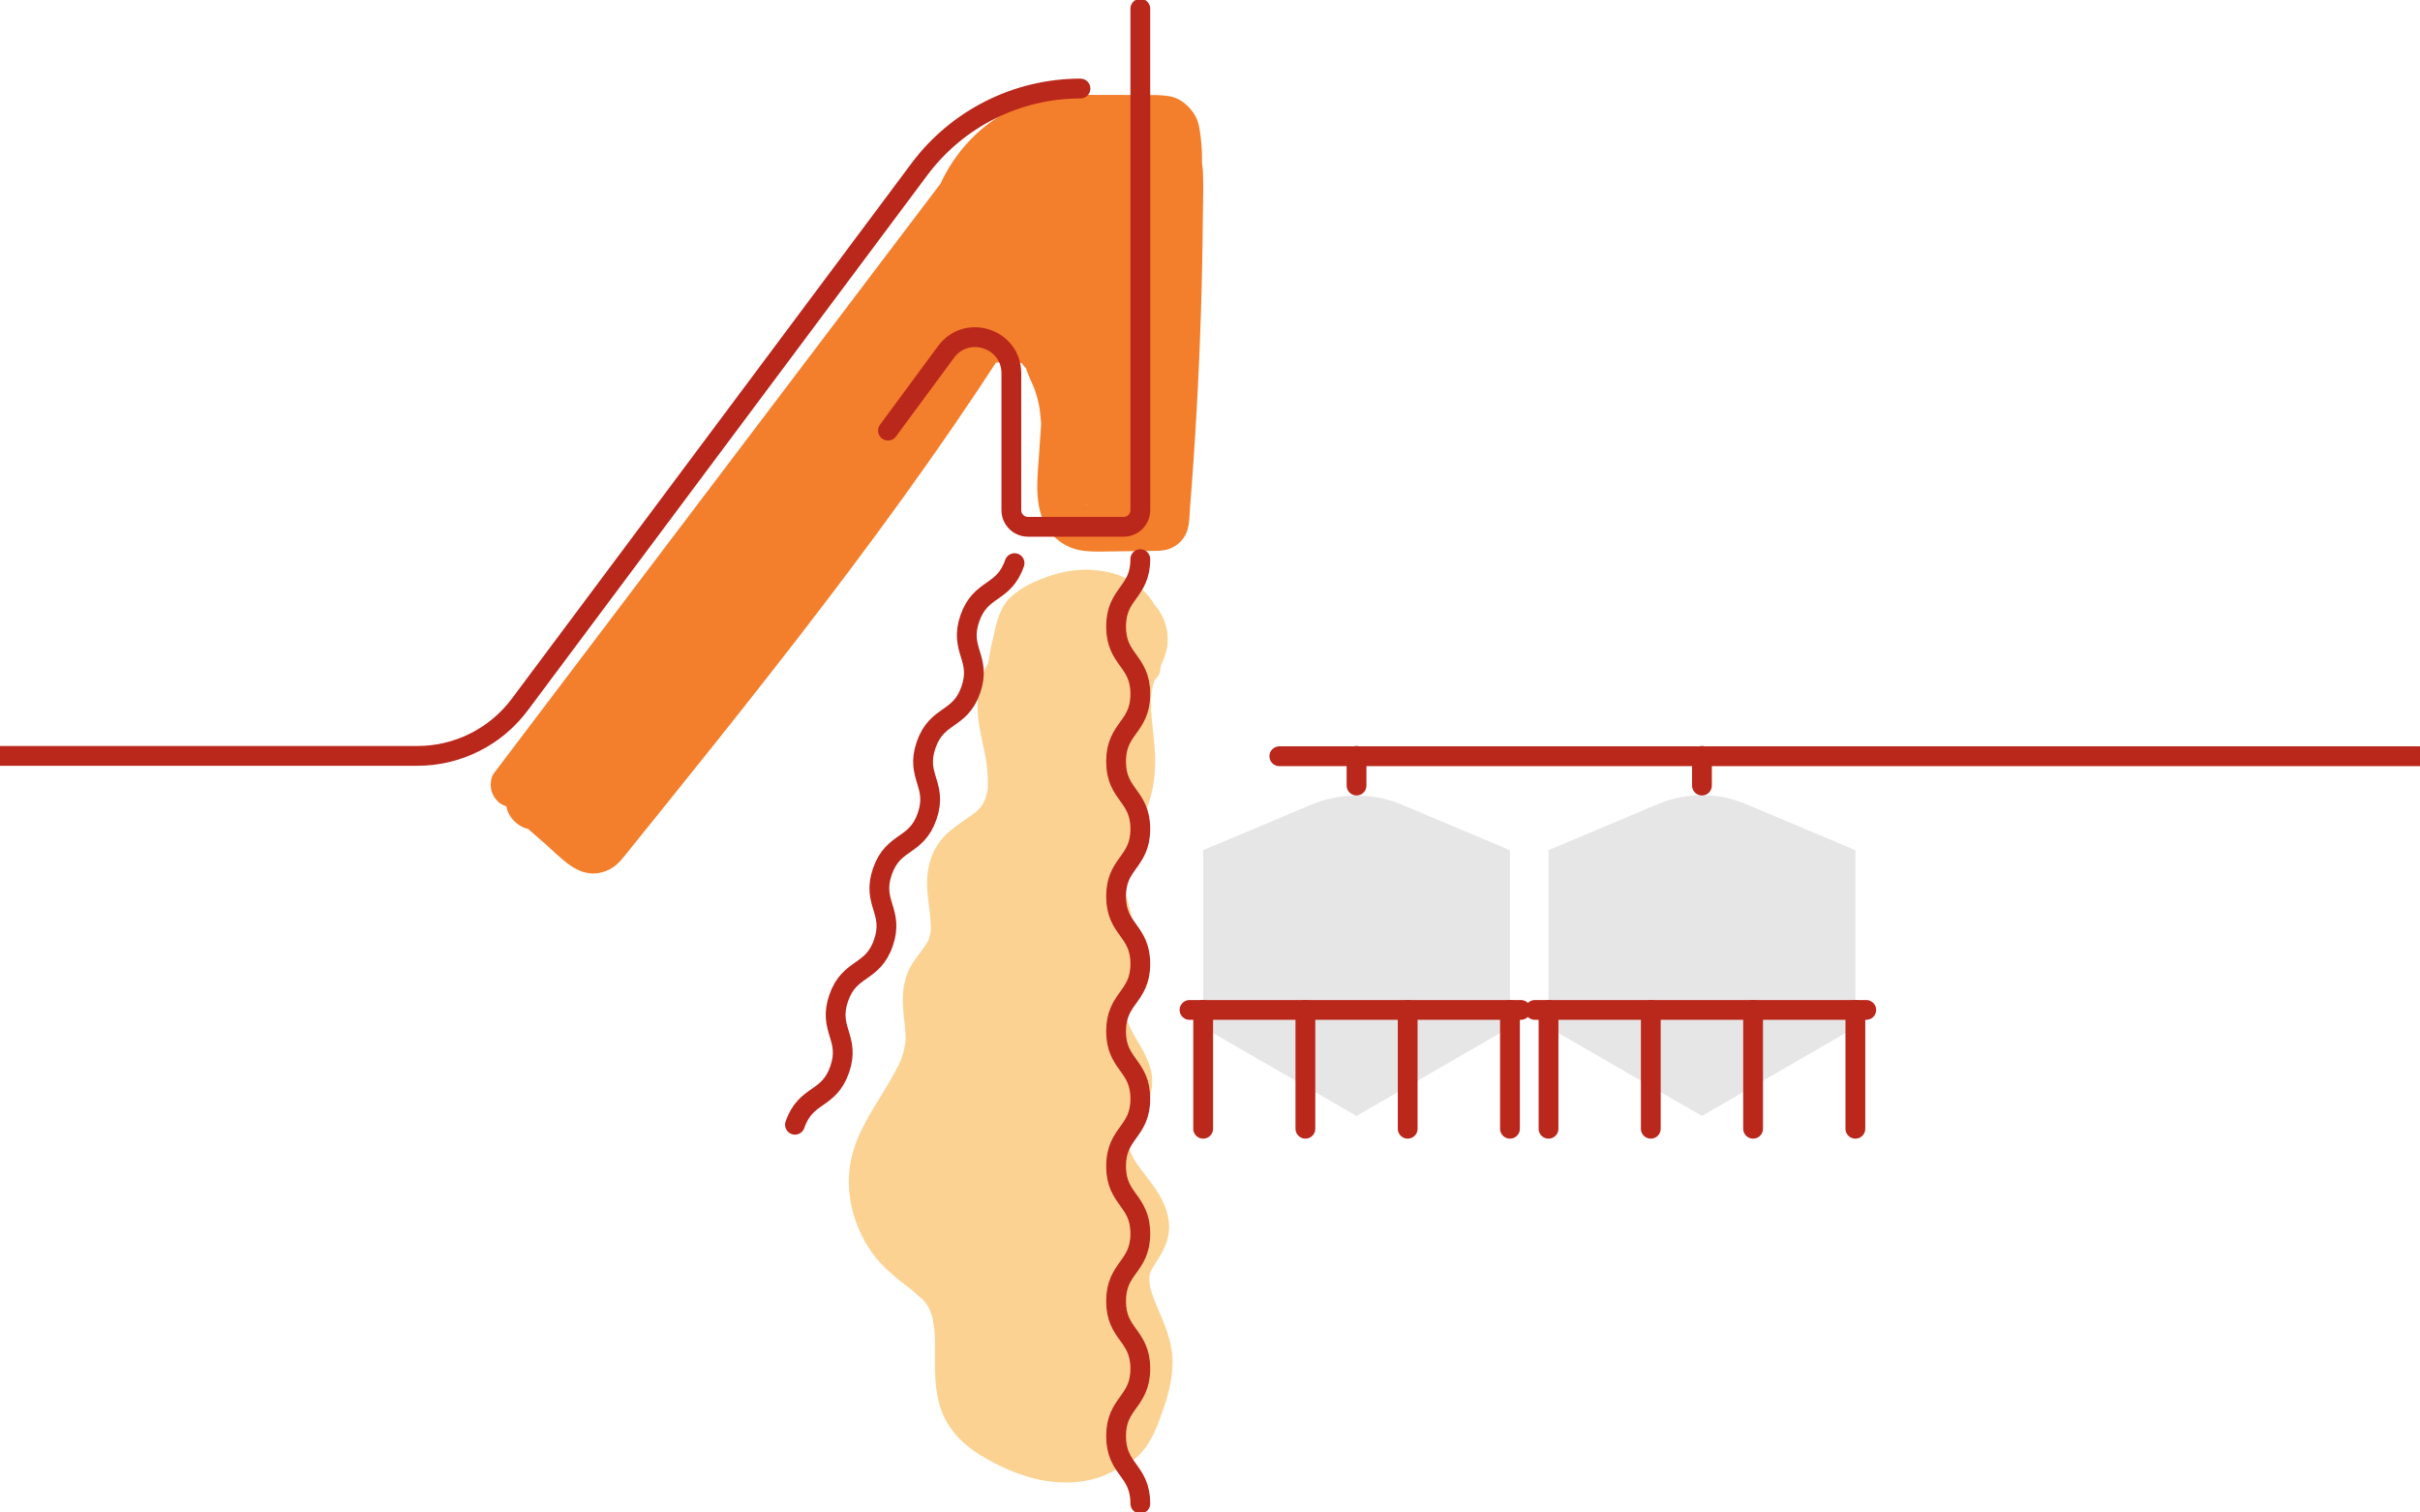 <?xml version="1.0" encoding="UTF-8"?> <svg xmlns="http://www.w3.org/2000/svg" width="384" height="240" viewBox="0 0 384 240" fill="none"><rect width="384" height="240" fill="white"></rect><g clip-path="url(#clip0_811_731)"><path d="M222.435 127.68C217.849 125.752 212.673 125.752 208.079 127.68L190.906 134.906V163.019L215.252 177.076L239.598 163.019V134.906L222.426 127.68H222.435Z" fill="#E6E6E6"></path><path d="M276.989 127.574C272.552 125.708 267.562 125.708 263.126 127.574L245.716 134.906V163.019L270.061 177.076L294.407 163.019V134.906L276.997 127.574H276.989Z" fill="#E6E6E6"></path><path d="M178.241 138.92C178.302 138.55 178.293 138.497 178.276 138.559C178.258 138.664 178.249 138.77 178.241 138.876C178.241 138.893 178.241 138.902 178.241 138.92Z" fill="#FBD292"></path><path d="M147.707 147.475C147.566 147.924 147.61 147.977 147.654 147.862C147.663 147.73 147.681 147.607 147.707 147.484C147.707 147.484 147.707 147.484 147.707 147.475Z" fill="#FBD292"></path><path d="M156.359 126.755C156.095 127.072 156.122 127.213 156.21 127.099C156.254 126.993 156.289 126.861 156.35 126.764C156.35 126.764 156.35 126.755 156.35 126.747L156.359 126.755Z" fill="#FBD292"></path><path d="M183.099 95.79C182.087 94.118 180.67 92.807 178.769 91.812C176.92 90.853 174.773 90.483 172.625 90.413C170.557 90.351 168.418 90.756 166.481 91.416C164.36 92.138 162.265 93.106 160.628 94.505C158.956 95.949 158.366 97.903 157.908 99.831C157.503 101.547 157.107 103.263 156.826 104.997C156.808 105.085 156.799 105.182 156.782 105.27C155.206 107.893 154.916 110.991 155.215 113.87C155.479 116.431 156.245 118.904 156.588 121.448C156.746 122.627 156.746 123.78 156.746 124.969C156.738 125.065 156.72 125.153 156.711 125.242C156.667 125.541 156.606 125.831 156.535 126.122C156.482 126.333 156.421 126.544 156.35 126.747C156.359 126.729 156.377 126.72 156.386 126.703C156.368 126.72 156.359 126.738 156.342 126.764C156.324 126.808 156.315 126.843 156.306 126.887C156.271 126.993 156.236 127.055 156.201 127.099C156.192 127.116 156.183 127.143 156.174 127.16C156.06 127.389 155.928 127.609 155.787 127.829C155.796 127.829 155.734 127.944 155.646 128.04C155.585 128.12 155.523 128.208 155.47 128.287C155.514 128.217 155.549 128.155 155.585 128.102C155.373 128.322 155.171 128.542 154.942 128.753C154.836 128.85 154.722 128.947 154.608 129.044C153.349 129.968 152.011 130.795 150.814 131.79C148.138 133.991 147.135 136.957 147.1 140.046C147.073 142.449 147.707 144.808 147.698 147.22C147.698 147.308 147.698 147.396 147.698 147.484C147.698 147.457 147.716 147.431 147.725 147.405C147.716 147.431 147.707 147.466 147.698 147.493C147.698 147.537 147.698 147.572 147.698 147.616C147.698 147.721 147.672 147.818 147.645 147.871C147.637 147.977 147.628 148.082 147.61 148.179C147.557 148.434 147.496 148.69 147.417 148.945C147.417 148.962 147.399 148.989 147.39 149.024C147.355 149.112 147.311 149.209 147.284 149.244C146.66 150.459 145.674 151.506 144.908 152.668C142.989 155.573 143.112 158.785 143.491 161.963C143.57 162.632 143.649 163.31 143.685 163.978C143.702 164.331 143.711 164.683 143.702 165.043C143.702 165.184 143.623 165.668 143.711 165.123C143.817 164.515 143.693 165.264 143.676 165.387C143.597 165.959 143.473 166.531 143.315 167.085C143.244 167.35 143.156 167.614 143.068 167.869C143.024 168.001 142.972 168.124 142.928 168.256C140.736 173.115 137.013 177.357 135.446 182.436C133.747 187.946 134.997 193.984 138.351 198.746C140.014 201.105 142.338 202.891 144.688 204.705C145.225 205.118 145.709 205.673 146.281 206.051C146.36 206.139 146.44 206.227 146.519 206.315C146.739 206.571 146.941 206.835 147.126 207.107C147.152 207.125 147.196 207.169 147.24 207.266C147.258 207.31 147.284 207.363 147.311 207.407C147.337 207.451 147.373 207.495 147.399 207.521C147.373 207.504 147.355 207.477 147.337 207.46C147.434 207.662 147.531 207.864 147.61 208.067C147.725 208.34 147.821 208.613 147.909 208.894C147.945 209 147.971 209.106 148.006 209.22C148.006 209.194 148.006 209.176 148.006 209.15C148.006 209.176 148.006 209.202 148.006 209.229C148.006 209.246 148.006 209.255 148.015 209.273C148.059 209.431 148.059 209.616 148.05 209.66C148.112 210.047 148.209 210.443 148.244 210.822C148.306 211.464 148.341 212.098 148.358 212.741C148.394 213.938 148.358 215.144 148.358 216.349C148.358 218.937 148.517 221.587 149.467 224.051C150.568 226.894 152.803 229.244 155.611 230.934C158.56 232.703 161.746 234.173 165.284 234.869C168.594 235.52 172.326 235.379 175.433 234.032C176.172 233.707 176.876 233.355 177.536 232.95C177.994 232.774 178.434 232.562 178.866 232.316C181.585 230.776 182.906 228.135 183.874 225.574C184.71 223.356 185.511 221.067 185.845 218.761C186.048 217.335 186.162 215.874 185.951 214.457C185.757 213.163 185.405 211.869 184.948 210.628C184.173 208.525 183.108 206.5 182.518 204.335C182.421 203.789 182.369 203.243 182.369 202.689C182.421 202.363 182.492 202.046 182.598 201.73C182.897 201.131 183.266 200.559 183.636 199.987C184.243 199.063 184.736 198.138 185.097 197.117C185.749 195.313 185.573 193.333 184.912 191.572C183.839 188.712 181.497 186.441 179.869 183.835C179.587 183.298 179.358 182.753 179.191 182.181C179.112 181.679 179.077 181.168 179.086 180.658C179.156 180.156 179.279 179.655 179.438 179.17C179.957 178.105 180.723 177.181 181.4 176.178C182.395 174.708 182.862 173.062 182.826 171.372C182.765 168.811 181.286 166.54 179.983 164.331C179.517 163.494 179.086 162.632 178.813 161.734C178.778 161.47 178.751 161.215 178.751 160.951C178.813 160.616 178.901 160.282 179.015 159.956C179.517 158.873 180.159 157.844 180.696 156.779C181.532 155.115 182.105 153.416 182.025 151.603C181.937 149.411 180.872 147.563 179.649 145.767C179.341 144.174 178.786 142.599 178.346 141.023C178.329 140.962 178.311 140.909 178.302 140.874C178.302 140.768 178.293 140.671 178.285 140.61C178.241 140.293 178.214 139.976 178.205 139.659C178.197 139.412 178.205 139.166 178.205 138.928C178.205 138.981 178.188 139.034 178.179 139.096C178.188 139.025 178.197 138.955 178.205 138.884C178.205 138.858 178.205 138.84 178.205 138.814C178.205 138.717 178.223 138.612 178.241 138.559C178.241 138.523 178.241 138.488 178.249 138.462C178.443 137.194 178.822 135.953 179.279 134.73C179.367 134.492 179.763 133.621 179.35 134.536C179.473 134.263 179.578 133.991 179.693 133.709C179.975 133.058 180.265 132.406 180.547 131.755C181.163 130.347 181.761 128.938 182.254 127.495C183.249 124.599 183.442 121.598 183.214 118.614C183.099 117.17 182.914 115.736 182.782 114.292C182.721 113.658 182.677 113.025 182.65 112.382C182.633 112.03 182.633 111.669 182.633 111.317C182.633 111.123 182.633 110.921 182.642 110.727C182.642 110.604 182.615 109.926 182.642 110.472C182.668 111.044 182.659 110.314 182.677 110.226C182.694 110.067 182.721 109.917 182.747 109.759C182.8 109.451 182.862 109.143 182.932 108.835C183.002 108.536 183.082 108.245 183.178 107.955C183.671 107.523 184.015 106.978 184.103 106.335C184.138 106.097 184.173 105.869 184.199 105.631C184.604 104.742 184.974 103.835 185.15 102.902C185.634 100.332 184.86 97.762 183.055 95.799L183.099 95.79Z" fill="#FBD292"></path><path d="M147.179 207.178C147.179 207.178 147.144 207.134 147.126 207.107C147.064 207.072 147.082 207.204 147.329 207.46C147.32 207.442 147.311 207.424 147.302 207.398C147.249 207.319 147.205 207.222 147.17 207.178H147.179Z" fill="#FBD292"></path><path d="M155.664 128.04C155.664 128.04 155.708 127.979 155.726 127.952C155.752 127.917 155.778 127.873 155.796 127.838C155.796 127.838 155.734 127.908 155.602 128.111C155.62 128.093 155.637 128.076 155.646 128.058C155.646 128.058 155.646 128.058 155.655 128.049L155.664 128.04Z" fill="#FBD292"></path><path d="M148.006 209.229C148.006 209.229 148.006 209.229 148.006 209.22C148.024 209.598 148.05 209.695 148.059 209.66C148.033 209.519 148.015 209.37 148.006 209.229Z" fill="#FBD292"></path><path d="M190.845 26.863C190.827 26.538 190.783 26.221 190.722 25.904C190.739 25.217 190.739 24.531 190.704 23.844C190.678 23.228 190.616 22.612 190.546 21.996C190.387 20.658 190.282 19.434 189.577 18.246C188.785 16.917 187.412 15.676 185.854 15.333C184.763 15.095 183.724 15.086 182.633 15.078C181.286 15.078 179.948 15.078 178.602 15.069L170.301 15.051C167.106 15.051 163.753 15.051 160.857 16.6C160.091 17.014 159.413 17.586 158.877 18.264C156.967 19.417 155.197 20.86 153.701 22.471C151.826 24.487 150.365 26.714 149.23 29.152C145.753 33.746 142.276 38.332 138.791 42.927C133.897 49.387 129.012 55.839 124.118 62.3L109.489 81.611C104.604 88.062 99.711 94.514 94.826 100.975C89.941 107.427 85.047 113.878 80.162 120.339C79.563 121.131 78.956 121.932 78.357 122.724C77.829 123.419 77.776 124.705 77.996 125.497C78.225 126.333 78.877 127.239 79.651 127.653C79.871 127.768 80.109 127.873 80.355 127.952C80.382 128.093 80.408 128.234 80.443 128.366C80.725 129.449 81.526 130.373 82.441 130.963C82.864 131.236 83.33 131.429 83.814 131.544C84.8 132.406 85.786 133.269 86.772 134.131C88.858 135.962 91.111 138.594 94.113 138.603C95.82 138.603 97.404 137.802 98.513 136.525C99.235 135.698 99.904 134.809 100.6 133.955C102.034 132.177 103.469 130.408 104.895 128.63C110.642 121.492 116.372 114.345 122.023 107.127C127.841 99.707 133.58 92.226 139.169 84.63C144.6 77.263 149.89 69.79 154.977 62.176C155.998 60.645 157.011 59.104 158.014 57.564C158.296 57.494 158.577 57.441 158.859 57.388C159.598 57.326 160.346 57.318 161.086 57.37C161.429 57.441 161.764 57.52 162.098 57.617C162.204 57.749 162.318 57.89 162.433 58.022C162.556 58.163 162.679 58.295 162.802 58.427C163.145 59.474 163.612 60.486 164.061 61.49C164.475 62.581 164.774 63.69 164.967 64.843C165.064 65.627 165.144 66.419 165.214 67.211C165.099 69.068 164.967 70.925 164.827 72.782C164.501 76.981 164.017 81.901 167.291 85.167C168.268 86.144 169.571 86.883 170.918 87.209C172.264 87.534 173.637 87.534 175.01 87.517C177.537 87.482 180.063 87.455 182.589 87.42C183.399 87.411 184.235 87.429 185.027 87.244C186.224 86.962 187.263 86.223 187.923 85.184C188.794 83.82 188.715 82.024 188.838 80.458C189.041 77.914 189.234 75.37 189.401 72.826C190.097 62.572 190.554 52.301 190.757 42.02C190.81 39.468 190.845 36.924 190.863 34.371C190.88 31.88 191.003 29.345 190.863 26.854L190.845 26.863ZM172.572 80.185C172.502 80.141 172.431 80.106 172.361 80.062C172.361 80.062 172.343 80.062 172.335 80.053C172.335 80.053 172.352 80.053 172.361 80.062C172.343 80.044 172.326 80.026 172.317 80.009C172.308 79.991 172.291 79.974 172.282 79.956C172.247 79.894 172.211 79.824 172.176 79.762C172.22 79.824 172.282 79.912 172.37 80.053C172.467 80.106 172.537 80.15 172.599 80.185C172.599 80.185 172.599 80.185 172.59 80.185H172.572Z" fill="#F37E2B"></path><path d="M0 119.943H66.237C72.636 119.943 78.648 116.924 82.477 111.801L145.885 26.863C151.905 18.801 161.376 14.048 171.446 14.048" stroke="#BA271B" stroke-width="3.14" stroke-linecap="round" stroke-linejoin="round"></path><path d="M180.943 1.382V80.959C180.943 82.412 179.763 83.591 178.311 83.591H163.11C161.658 83.591 160.479 82.412 160.479 80.959V59.245C160.479 53.709 153.411 51.385 150.119 55.839L140.903 68.329" stroke="#BA271B" stroke-width="3.14" stroke-linecap="round" stroke-linejoin="round"></path><path d="M160.989 89.356C159.255 94.373 155.62 93.124 153.886 98.141C152.152 103.158 155.787 104.416 154.053 109.433C152.319 114.45 148.684 113.201 146.95 118.218C145.216 123.235 148.851 124.493 147.117 129.51C145.383 134.527 141.748 133.278 140.014 138.295C138.28 143.32 141.915 144.57 140.181 149.596C138.447 154.613 134.812 153.363 133.078 158.38C131.344 163.406 134.98 164.656 133.246 169.682C131.512 174.708 127.876 173.449 126.142 178.475" stroke="#BA271B" stroke-width="3.14" stroke-linecap="round" stroke-linejoin="round"></path><path d="M384 120H203" stroke="#BA271B" stroke-width="3.14" stroke-linecap="round" stroke-linejoin="round"></path><path d="M190.915 160.255V179.109" stroke="#BA271B" stroke-width="3.14" stroke-linecap="round" stroke-linejoin="round"></path><path d="M207.137 160.255V179.109" stroke="#BA271B" stroke-width="3.14" stroke-linecap="round" stroke-linejoin="round"></path><path d="M223.368 160.255V179.109" stroke="#BA271B" stroke-width="3.14" stroke-linecap="round" stroke-linejoin="round"></path><path d="M239.598 160.255V179.109" stroke="#BA271B" stroke-width="3.14" stroke-linecap="round" stroke-linejoin="round"></path><path d="M188.75 160.255H241.323" stroke="#BA271B" stroke-width="3.14" stroke-linecap="round" stroke-linejoin="round"></path><path d="M245.716 160.255V179.109" stroke="#BA271B" stroke-width="3.14" stroke-linecap="round" stroke-linejoin="round"></path><path d="M261.946 160.255V179.109" stroke="#BA271B" stroke-width="3.14" stroke-linecap="round" stroke-linejoin="round"></path><path d="M278.177 160.255V179.109" stroke="#BA271B" stroke-width="3.14" stroke-linecap="round" stroke-linejoin="round"></path><path d="M294.407 160.255V179.109" stroke="#BA271B" stroke-width="3.14" stroke-linecap="round" stroke-linejoin="round"></path><path d="M243.55 160.255H296.133" stroke="#BA271B" stroke-width="3.14" stroke-linecap="round" stroke-linejoin="round"></path><path d="M180.943 88.723C180.943 94.074 177.096 94.074 177.096 99.426C177.096 104.777 180.943 104.777 180.943 110.129C180.943 115.48 177.096 115.48 177.096 120.832C177.096 126.183 180.943 126.183 180.943 131.535C180.943 136.886 177.096 136.886 177.096 142.238C177.096 147.589 180.943 147.589 180.943 152.941C180.943 158.292 177.096 158.292 177.096 163.644C177.096 168.996 180.943 168.996 180.943 174.347C180.943 179.699 177.096 179.699 177.096 185.05C177.096 190.402 180.943 190.402 180.943 195.753C180.943 201.105 177.096 201.105 177.096 206.465C177.096 211.816 180.943 211.816 180.943 217.168C180.943 222.528 177.096 222.528 177.096 227.88C177.096 233.24 180.943 233.24 180.943 238.592" stroke="#BA271B" stroke-width="3.14" stroke-linecap="round" stroke-linejoin="round"></path><path d="M215.252 124.652V119.943" stroke="#BA271B" stroke-width="3.14" stroke-linecap="round" stroke-linejoin="round"></path><path d="M270.062 124.652V119.943" stroke="#BA271B" stroke-width="3.14" stroke-linecap="round" stroke-linejoin="round"></path></g><defs><clipPath id="clip0_811_731"><rect width="384" height="240" fill="white"></rect></clipPath></defs></svg> 
